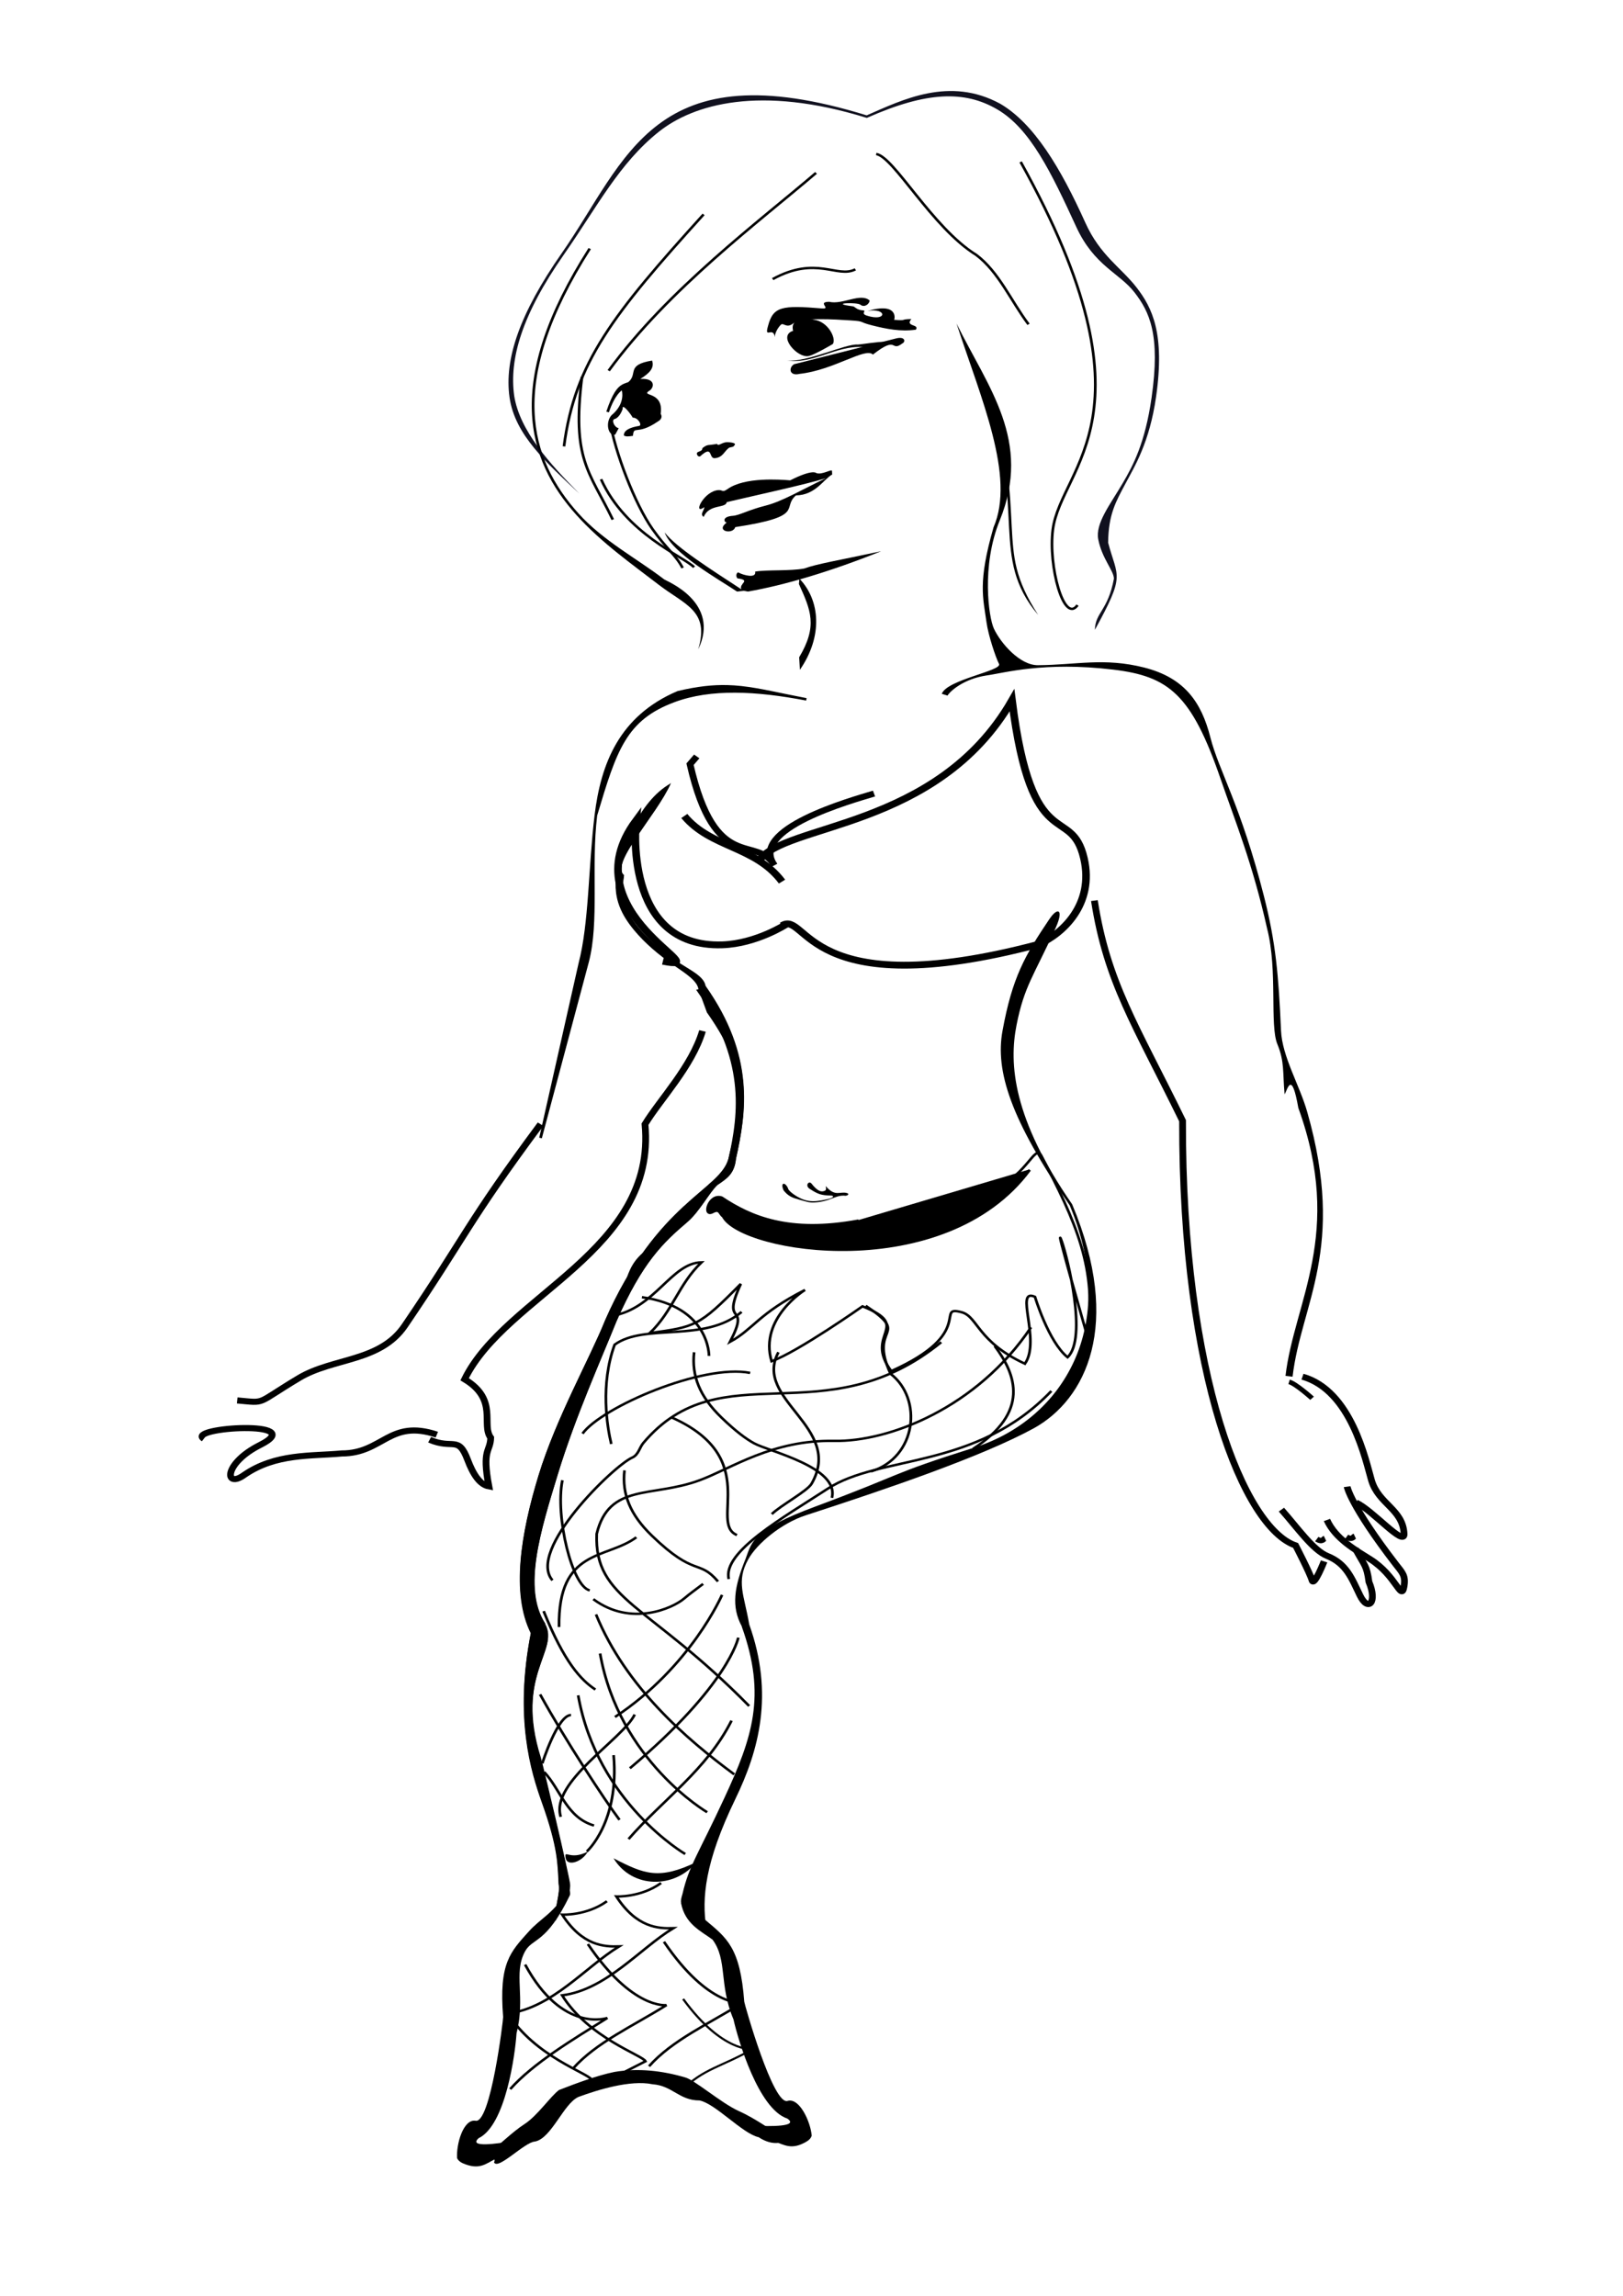 <?xml version="1.0" encoding="UTF-8" standalone="no"?>
<!-- Created with Inkscape (http://www.inkscape.org/) -->

<svg
   width="210mm"
   height="297mm"
   viewBox="0 0 210 297"
   version="1.1"
   id="svg45180"
   xml:space="preserve"
   inkscape:version="1.2.2 (b0a8486, 2022-12-01)"
   sodipodi:docname="drawingofmermaid.svg"
   xmlns:inkscape="http://www.inkscape.org/namespaces/inkscape"
   xmlns:sodipodi="http://sodipodi.sourceforge.net/DTD/sodipodi-0.dtd"
   xmlns:xlink="http://www.w3.org/1999/xlink"
   xmlns="http://www.w3.org/2000/svg"
   xmlns:svg="http://www.w3.org/2000/svg"
   xmlns:rdf="http://www.w3.org/1999/02/22-rdf-syntax-ns#"
   xmlns:cc="http://creativecommons.org/ns#"
   xmlns:dc="http://purl.org/dc/elements/1.1/"><sodipodi:namedview
     id="namedview45182"
     pagecolor="#ffffff"
     bordercolor="#000000"
     borderopacity="0.25"
     inkscape:showpageshadow="2"
     inkscape:pageopacity="0.0"
     inkscape:pagecheckerboard="0"
     inkscape:deskcolor="#d1d1d1"
     inkscape:document-units="mm"
     showgrid="false"
     inkscape:zoom="0.36388287"
     inkscape:cx="441.076"
     inkscape:cy="232.21758"
     inkscape:window-width="1652"
     inkscape:window-height="1099"
     inkscape:window-x="0"
     inkscape:window-y="25"
     inkscape:window-maximized="0"
     inkscape:current-layer="g47184" /><defs
     id="defs45177" /><g
     inkscape:label="Layer 1"
     inkscape:groupmode="layer"
     id="layer1"><g
       id="g45579"
       transform="matrix(0.265,0,0,0.265,23.819,-14.167)"><g
         id="g47184"
         transform="matrix(1.31,0,0,1.18,-96.467,0.384)"><g
           id="g3208"
           inkscape:label="body and skirt"
           style="display:inline;fill:#000000;stroke:none"
           transform="translate(-0.538,-1.196)"><g
             inkscape:transform-center-y="-287.51583"
             inkscape:transform-center-x="-83.067323"
             id="g3210"
             transform="translate(0.714,2.143)"
             style="fill:#000000;stroke:none"><g
               transform="translate(1.3689738e-6)"
               id="g3212"
               style="fill:#000000;stroke:none"><g
                 style="display:inline;fill:#000000;stroke:none"
                 id="g3214"
                 transform="translate(0.404,-0.497)"><g
                   id="g3216"
                   transform="translate(-0.418,-0.173)"
                   style="fill:#000000;stroke:none"><g
                     id="g3218"
                     style="fill:#000000;stroke:none" /></g></g></g></g></g><g
           id="g48135"><g
             id="layer4"
             inkscape:label="collants"
             style="display:inline"><g
               transform="translate(-0.109,0.436)"
               style="display:inline"
               id="g3899"><g
                 id="g3878"><path
                   id="path3880"
                   style="fill:none;stroke:#000000;stroke-width:1px;stroke-linecap:butt;stroke-linejoin:miter;stroke-opacity:1"
                   d="m 226.274,706.132 c 14.142,11.617 29.692,3.677 33.84,-0.253 2.254,-2.135 4.714,-4.041 7.071,-6.061"
                   inkscape:connector-curvature="0"
                   sodipodi:nodetypes="csc" /><path
                   style="fill:none;stroke:#000000;stroke-width:1px;stroke-linecap:butt;stroke-linejoin:miter;stroke-opacity:1"
                   d="m 292.795,670.945 c 3.137,-3.498 13.269,-9.513 14.873,-12.635 12.032,-23.419 -21.965,-34.578 -12.402,-54.317"
                   id="path3844"
                   inkscape:connector-curvature="0"
                   sodipodi:nodetypes="csc" /><path
                   style="fill:none;stroke:#000000;stroke-width:1px;stroke-linecap:butt;stroke-linejoin:miter;stroke-opacity:1"
                   d="m 375.882,601.39 c 8.084,11.931 13.135,27.37 -8.081,42.571"
                   id="path3846"
                   inkscape:connector-curvature="0"
                   sodipodi:nodetypes="cc" /><path
                   style="fill:none;stroke:#000000;stroke-width:1px;stroke-linecap:butt;stroke-linejoin:miter;stroke-opacity:1"
                   d="m 255.316,630.876 c 34.177,16.752 13.805,43.857 24.496,48.74"
                   id="path3848"
                   inkscape:connector-curvature="0"
                   sodipodi:nodetypes="cc" /><path
                   style="fill:none;stroke:#000000;stroke-width:1px;stroke-linecap:butt;stroke-linejoin:miter;stroke-opacity:1"
                   d="m 237.891,652.847 c -0.977,9.803 2.089,18.31 10.193,26.999 16.278,17.454 17.42,9.517 24.657,18.963"
                   id="path3850"
                   inkscape:connector-curvature="0"
                   sodipodi:nodetypes="csc" /><path
                   style="fill:none;stroke:#000000;stroke-width:1px;stroke-linecap:butt;stroke-linejoin:miter;stroke-opacity:1"
                   d="m 234.355,754.872 c 28.284,-20.708 39.901,-50.508 39.901,-50.508"
                   id="path3852"
                   inkscape:connector-curvature="0"
                   sodipodi:nodetypes="cc" /><path
                   style="fill:none;stroke:#000000;stroke-width:1px;stroke-linecap:butt;stroke-linejoin:miter;stroke-opacity:1"
                   d="m 276.782,697.799 c -2.525,-11.28 20.867,-25.791 36.871,-37.376 19.514,-14.126 55.222,-7.745 83.338,-40.406"
                   id="path3854"
                   inkscape:connector-curvature="0"
                   sodipodi:nodetypes="csc" /><path
                   style="fill:none;stroke:#000000;stroke-width:1px;stroke-linecap:butt;stroke-linejoin:miter;stroke-opacity:1"
                   d="m 239.911,776.085 c 36.871,-34.345 40.406,-54.043 40.406,-54.043"
                   id="path3856"
                   inkscape:connector-curvature="0"
                   sodipodi:nodetypes="cc" /><path
                   style="fill:none;stroke:#000000;stroke-width:1px;stroke-linecap:butt;stroke-linejoin:miter;stroke-opacity:1"
                   d="m 239.406,805.38 c 12.795,-16.331 29.126,-28.621 38.386,-48.992"
                   id="path3858"
                   inkscape:connector-curvature="0"
                   sodipodi:nodetypes="cc" /><path
                   style="fill:none;stroke:#000000;stroke-width:1px;stroke-linecap:butt;stroke-linejoin:miter;stroke-opacity:1"
                   d="m 228.8,728.608 c 7.071,44.447 39.901,65.66 39.901,65.66"
                   id="path3860"
                   inkscape:connector-curvature="0"
                   sodipodi:nodetypes="cc" /><path
                   style="fill:none;stroke:#000000;stroke-width:1px;stroke-linecap:butt;stroke-linejoin:miter;stroke-opacity:1"
                   d="m 227.284,712.446 c 11.112,30.136 33.84,51.686 51.518,66.165"
                   id="path3862"
                   inkscape:connector-curvature="0"
                   sodipodi:nodetypes="cc" /><path
                   style="fill:none;stroke:#000000;stroke-width:1px;stroke-linecap:butt;stroke-linejoin:miter;stroke-opacity:1"
                   d="m 389.401,593.679 c -20.031,33.212 -52.891,47.415 -73.375,46.975 -23.071,-0.497 -38.227,11.394 -50.166,16.297 -17.746,7.287 -33.693,1.031 -38.323,22.16 -0.926,27.442 19.109,28.621 56.821,71.216"
                   id="path3866"
                   inkscape:connector-curvature="0"
                   sodipodi:nodetypes="csscc" /><path
                   style="fill:none;stroke:#000000;stroke-width:1px;stroke-linecap:butt;stroke-linejoin:miter;stroke-opacity:1"
                   d="m 211.042,698.327 c -9.674,-12.424 22.844,-47.425 29.754,-50.778 2.307,-1.12 2.712,-4.181 4.099,-6.01 29.151,-38.441 67.459,-2.364 111.039,-41.721"
                   id="path3868"
                   inkscape:connector-curvature="0"
                   sodipodi:nodetypes="cssc"
                   inkscape:transform-center-x="-17.142857" /><path
                   style="fill:none;stroke:#000000;stroke-width:1px;stroke-linecap:butt;stroke-linejoin:miter;stroke-opacity:1"
                   d="m 329.8,653.276 c 17.088,-5.808 19.328,-30.069 7.267,-40.384 -8.49,-20.314 8.006,-15.254 -9.251,-28.133"
                   id="path3870"
                   inkscape:connector-curvature="0"
                   sodipodi:nodetypes="ccc" /><path
                   style="fill:none;stroke:#000000;stroke-width:1px;stroke-linecap:butt;stroke-linejoin:miter;stroke-opacity:1"
                   d="m 251.528,823.563 c -7.576,6.061 -16.668,5.556 -16.668,5.556 7.576,12.964 15.657,13.3 21.213,13.132 -12.459,8.418 -24.917,25.422 -41.416,27.779 9.933,17.678 29.968,24.749 31.062,27.274 l -16.257,9.182"
                   id="path3872"
                   inkscape:connector-curvature="0"
                   sodipodi:nodetypes="cccccc" /><path
                   style="fill:none;stroke:#000000;stroke-width:1px;stroke-linecap:butt;stroke-linejoin:miter;stroke-opacity:1"
                   d="m 224.254,848.816 c 16.668,27.274 29.294,25.254 29.294,25.254 -12.627,8.755 -26.264,15.489 -34.85,26.264"
                   id="path3874"
                   inkscape:connector-curvature="0"
                   sodipodi:nodetypes="ccc" /><path
                   style="fill:none;stroke:#000000;stroke-width:1px;stroke-linecap:butt;stroke-linejoin:miter;stroke-opacity:1"
                   d="m 231.344,831.092 c -7.576,6.061 -16.668,5.556 -16.668,5.556 7.576,12.964 15.657,13.3 21.213,13.132 -12.459,8.418 -24.917,25.422 -41.416,27.779 9.933,17.678 29.968,24.749 31.062,27.274 l -19.445,14.647"
                   id="path46068"
                   inkscape:connector-curvature="0"
                   sodipodi:nodetypes="cccccc" /><path
                   style="fill:none;stroke:#000000;stroke-width:1px;stroke-linecap:butt;stroke-linejoin:miter;stroke-opacity:1"
                   d="m 200.866,857.306 c 13.935,28.64 30.661,22.066 30.661,22.066 -12.627,8.755 -27.63,18.677 -36.217,29.452"
                   id="path46070"
                   inkscape:connector-curvature="0"
                   sodipodi:nodetypes="ccc" /><use
                   x="0"
                   y="0"
                   xlink:href="#path3874"
                   id="use46072"
                   transform="translate(28.353,-0.961)" /><path
                   style="fill:none;stroke:#000000;stroke-width:0.852px;stroke-linecap:butt;stroke-linejoin:miter;stroke-opacity:1"
                   d="m 259.754,871.526 c 14.721,22.4 25.873,20.74 25.873,20.74 -11.152,7.19 -18.642,8.166 -26.225,17.015"
                   id="path46074"
                   inkscape:connector-curvature="0"
                   sodipodi:nodetypes="ccc" /><path
                   style="fill:none;stroke:#000000;stroke-width:1px;stroke-linecap:butt;stroke-linejoin:miter;stroke-opacity:1"
                   d="m 220.63,745.909 c 7.071,44.447 39.901,65.66 39.901,65.66"
                   id="path46076"
                   inkscape:connector-curvature="0"
                   sodipodi:nodetypes="cc" /><path
                   style="fill:none;stroke:#000000;stroke-width:1px;stroke-linecap:butt;stroke-linejoin:miter;stroke-opacity:1"
                   d="m 263.842,603.989 c -0.977,9.803 2.089,18.31 10.193,26.999 5.489,5.885 9.256,8.884 12.117,10.635 5.624,3.443 31.932,9.916 29.04,22.585"
                   id="path46078"
                   inkscape:connector-curvature="0"
                   sodipodi:nodetypes="cssc" /></g></g><path
               style="fill:none;stroke:#000000;stroke-width:1px;stroke-linecap:butt;stroke-linejoin:miter;stroke-opacity:1"
               d="m 217.857,754.505 c -5,0 -10.714,20 -10.714,20"
               id="path4106"
               inkscape:connector-curvature="0" /><path
               style="fill:none;stroke:#000000;stroke-width:1px;stroke-linecap:butt;stroke-linejoin:miter;stroke-opacity:1"
               d="m 206.342,745.97 c 9.291,18.743 24.084,43.755 29.587,51.891"
               id="path4108"
               inkscape:connector-curvature="0"
               sodipodi:nodetypes="cc" /><path
               style="fill:none;stroke:#000000;stroke-width:1px;stroke-linecap:butt;stroke-linejoin:miter;stroke-opacity:1"
               d="m 207.857,778.076 c 6.19,7.381 8.34,18.803 18.571,22.143"
               id="path4110"
               inkscape:connector-curvature="0"
               sodipodi:nodetypes="cc" /><path
               style="fill:none;stroke:#000000;stroke-width:1px;stroke-linecap:butt;stroke-linejoin:miter;stroke-opacity:1"
               d="m 233.737,771.089 c 2.23,27.728 -9.987,39.845 -9.987,39.845"
               id="path4112"
               inkscape:connector-curvature="0"
               sodipodi:nodetypes="cc" /><path
               style="fill:none;stroke:#000000;stroke-width:1px;stroke-linecap:butt;stroke-linejoin:miter;stroke-opacity:1"
               d="m 284.622,612.964 c -17.65,-3.88 -55.336,14.161 -62.479,25.113"
               id="path4116"
               inkscape:connector-curvature="0"
               sodipodi:nodetypes="cc" /><path
               style="fill:none;stroke:#000000;stroke-width:1px;stroke-linecap:butt;stroke-linejoin:miter;stroke-opacity:1"
               d="m 281.429,587.719 c -13.81,12.976 -36.19,4.524 -47.321,13.571 -5.417,16.429 -2.798,33.929 -1.25,41.071"
               id="path4118"
               inkscape:connector-curvature="0"
               sodipodi:nodetypes="ccc" /><path
               style="fill:none;stroke:#000000;stroke-width:1px;stroke-linecap:butt;stroke-linejoin:miter;stroke-opacity:1"
               d="m 214.643,657.362 c -2.738,15 3.602,43.968 10.189,45.567"
               id="path4120"
               inkscape:connector-curvature="0"
               sodipodi:nodetypes="cc" /><path
               style="fill:none;stroke:#000000;stroke-width:1px;stroke-linecap:butt;stroke-linejoin:miter;stroke-opacity:1"
               d="m 207.648,711.518 c 7.691,21.169 13.867,28.449 19.286,32.446"
               id="path4122"
               inkscape:connector-curvature="0"
               sodipodi:nodetypes="cc" /><path
               style="fill:none;stroke:#000000;stroke-width:1px;stroke-linecap:butt;stroke-linejoin:miter;stroke-opacity:1"
               d="M 213.393,718.076 C 212.989,685.357 231.05,690.181 242.206,680.965"
               id="path4124"
               inkscape:connector-curvature="0"
               sodipodi:nodetypes="cc" /><path
               style="display:inline;fill:none;stroke:#000000;stroke-width:1px;stroke-linecap:butt;stroke-linejoin:miter;stroke-opacity:1"
               d="m 241.586,754.306 c -4.564,10.365 -31.582,27.901 -27.56,42.306"
               id="path4112-6"
               inkscape:connector-curvature="0"
               sodipodi:nodetypes="cc" /><path
               style="fill:none;stroke:#000000;stroke-width:1px;stroke-linecap:butt;stroke-linejoin:miter;stroke-opacity:1"
               d="m 244.286,581.648 c 25.357,3.929 25,24.286 25,24.286"
               id="path4150"
               inkscape:connector-curvature="0"
               sodipodi:nodetypes="cc" /></g><path
             id="path3254"
             style="display:inline;fill:#000000;stroke:none;color:#000000;font-style:normal;font-variant:normal;font-weight:normal;font-stretch:normal;font-size:medium;line-height:normal;font-family:Sans;-inkscape-font-specification:Sans;text-indent:0;text-align:start;text-decoration:none;text-decoration-line:none;letter-spacing:normal;word-spacing:normal;text-transform:none;writing-mode:lr-tb;direction:ltr;baseline-shift:baseline;text-anchor:start;overflow:visible;visibility:visible;fill-opacity:1;stroke-width:1px;marker:none;enable-background:accumulate"
             d="m 398.954,421.78 c -0.706,0.142 -1.791,1.219 -3.029,3.266 -8.986,14.849 -13.775,23.926 -17.42,46.213 -2.686,16.422 2.88,36.456 25.088,72.148 0.012,0.032 0.019,0.062 0.031,0.094 18.668,49.666 -2.586,88.46 -35.643,100.076 -32.76,11.512 -24.778,10.163 -59.275,24.414 -23.155,9.565 -23.508,14.233 -25.926,21.541 -4.296,11.687 -5.42,19.839 -1.438,28 v 0.062 0.062 c 9.303,28.748 3.832,46.104 -6.369,70.576 -9.803,23.516 -13.302,28.217 -15.736,40.012 -0.921,3.343 -0.901,4.235 1.465,6.701 l 2.798,2.917 c -0.086,-1.1 4.671,5.235 4.573,4.115 -1.603,-11.791 -0.656,-26.607 10.874,-53.012 8.765,-20.073 14.487,-43.327 5.164,-72.254 -1.851,-12.145 -4.973,-17.627 -0.361,-26.898 3.244,-6.521 12.367,-14.945 21.402,-18.205 30.335,-10.945 65.753,-24.297 85.148,-36.086 19.191,-11.876 33.066,-42.44 14.23,-92.459 l -0.031,-0.031 v -0.062 c -22.19,-35.639 -23.618,-58.134 -20.74,-74.232 2.878,-16.099 6.306,-20.036 14.531,-40.049 1.967,-4.787 1.842,-7.145 0.664,-6.908 z"
             sodipodi:nodetypes="sssccssccccsccccscssccccsss"
             transform="translate(0.162,0.277)" /><path
             style="display:inline;fill:#000000;stroke:none;color:#000000;font-style:normal;font-variant:normal;font-weight:normal;font-stretch:normal;font-size:medium;line-height:normal;font-family:Sans;-inkscape-font-specification:Sans;text-indent:0;text-align:start;text-decoration:none;text-decoration-line:none;letter-spacing:normal;word-spacing:normal;text-transform:none;writing-mode:lr-tb;direction:ltr;baseline-shift:baseline;text-anchor:start;overflow:visible;visibility:visible;fill-opacity:1;stroke-width:4.649;marker:none;enable-background:accumulate;stroke-dasharray:none"
             d="m 307.228,534.237 c -1.024,-1.106 -2.45,1.092 -0.438,2.397 3.009,2.145 4.182,2.584 7.684,2.67 1.332,0.033 1.194,0.75 -0.366,1.281 -1.538,0.346 -2.056,0.658 -4.701,0.978 -1.934,0.233 -3.906,0.058 -5.969,-1 -2.063,-1.058 -3.96,-2.587 -4.701,-3.759 -0.921,-3.131 -3.226,-3.315 -1.826,0.339 1.743,2.472 3.355,3.104 5.777,3.848 2.745,0.844 3.745,1.329 5.83,1.183 5.892,-0.412 7.451,-2.954 10.951,-2.83 1.19,0.315 2.301,-0.753 0.965,-1.092 -2.504,-0.73 -4.251,1.638 -7.627,-2.624 -0.649,-0.77 0.62,1.283 -0.652,1.765 -1.102,0.418 -2.33,0.491 -4.927,-3.157 z"
             id="path3256"
             inkscape:connector-curvature="0"
             sodipodi:nodetypes="ccscscccsscccsc"
             transform="translate(0.162,0.277)" /><path
             sodipodi:nodetypes="cssscccccssccscsccsscccscscccsscc"
             inkscape:connector-curvature="0"
             id="path3270"
             d="m 254.969,368.5 c -12.165,15.832 -18.762,28.217 -20.229,38.001 -1.467,9.784 2.232,16.946 6.51,22.686 4.278,5.74 9.357,10.317 14.211,14.098 4.854,3.78 9.393,6.762 9.851,10.527 l 0.031,0.094 -1.009,0.272 c 18.254,28.702 15.947,50.573 12.071,69.79 -0.002,0.01 0.002,0.021 0,0.031 -0.825,3.27 -2.832,5.999 -5.75,9.031 -2.927,3.041 -6.754,6.38 -11.094,10.844 -8.679,8.927 -19.412,22.357 -29.219,47.156 v 0.031 c -5.631,15.548 -18.183,40.172 -24.719,63.933 -6.51,23.667 -10.291,48.644 -2.848,65.138 -6.203,35.044 0.056,57.38 4.109,69.973 6.035,18.751 5.875,25.474 6.261,33.848 0.756,3.657 -1.729,10.144 -1.143,15.192 1.665,-4.995 5.755,-10.718 5.357,-14.929 -0.398,-4.211 -10.182,-49.838 -10.942,-52.519 -9.698,-34.199 7.069,-44.139 1.675,-55.137 l 0.031,-0.156 -0.094,-0.156 c -8.363,-14.573 -1.699,-38.192 4.812,-61.866 6.512,-23.674 16.181,-47.558 21.83,-63.156 9.761,-24.683 17.529,-32.716 26.5,-41.219 4.487,-4.253 8.173,-12.189 11.148,-15.28 3.608,-2.698 6.345,-4.634 6.884,-10.731 3.886,-19.26 7.07,-42.462 -11.349,-71.422 -0.639,-4.227 -6.223,-6.72 -11.013,-10.451 -4.876,-3.797 -9.993,-8.332 -14.15,-13.91 -4.157,-5.578 -6.648,-11.926 -5.217,-21.462 -5.422,-4.96 12.232,-24.901 17.492,-38.252 z"
             style="display:inline;fill:#000000;stroke:none;color:#000000;font-style:normal;font-variant:normal;font-weight:normal;font-stretch:normal;font-size:medium;line-height:normal;font-family:Sans;-inkscape-font-specification:Sans;text-indent:0;text-align:start;text-decoration:none;text-decoration-line:none;letter-spacing:normal;word-spacing:normal;text-transform:none;writing-mode:lr-tb;direction:ltr;baseline-shift:baseline;text-anchor:start;overflow:visible;visibility:visible;fill-opacity:1;stroke-width:1px;marker:none;enable-background:accumulate"
             transform="translate(0.162,0.277)" /><path
             style="display:inline;fill:#000000;stroke:none;stroke-width:1px;stroke-linecap:butt;stroke-linejoin:miter;stroke-opacity:1"
             d="m 324.982,549.4 c -26.104,5.375 -40.343,-1.62 -51.053,-9.538 -4.881,-1.726 -7.148,8.21 -3.416,6.029 2.787,-1.629 2.504,0.634 3.986,1.811 6.894,14.737 82.466,28.292 114.251,-19.268"
             id="path3274"
             inkscape:connector-curvature="0"
             sodipodi:nodetypes="ccscc"
             transform="translate(0.162,0.277)" /><path
             sodipodi:nodetypes="ccc"
             inkscape:connector-curvature="0"
             id="path3288"
             d="m 233.125,813.312 c 6.951,12.73 22.898,12.636 30.884,1.581 -13.968,7.417 -19.359,5.045 -30.884,-1.581 z"
             style="display:inline;fill:#000000;stroke:none;color:#000000;font-style:normal;font-variant:normal;font-weight:normal;font-stretch:normal;font-size:medium;line-height:normal;font-family:Sans;-inkscape-font-specification:Sans;text-indent:0;text-align:start;text-decoration:none;text-decoration-line:none;letter-spacing:normal;word-spacing:normal;text-transform:none;writing-mode:lr-tb;direction:ltr;baseline-shift:baseline;text-anchor:start;overflow:visible;visibility:visible;fill-opacity:1;stroke-width:1px;marker:none;enable-background:accumulate"
             transform="translate(0.58,0.45)" /><path
             style="display:inline;fill:#000000;stroke:none;color:#000000;font-style:normal;font-variant:normal;font-weight:normal;font-stretch:normal;font-size:medium;line-height:normal;font-family:Sans;-inkscape-font-specification:Sans;text-indent:0;text-align:start;text-decoration:none;text-decoration-line:none;letter-spacing:normal;word-spacing:normal;text-transform:none;writing-mode:lr-tb;direction:ltr;baseline-shift:baseline;text-anchor:start;overflow:visible;visibility:visible;fill-opacity:1;stroke-width:1px;marker:none;enable-background:accumulate"
             d="m 258.273,831.707 c 1.396,8.918 7.727,11.876 11.749,15.261 5.63,8.41 2.302,18.518 7.804,32.992 1.761,8.666 9.331,37.084 20.049,41.024 4.635,3.452 -6.928,3.257 -11.815,2.951 -4.461,-0.527 -4.419,2.127 -2.312,2.632 1.604,0.962 5.083,2.485 8.92,3.671 4.253,1.751 6.91,3.935 12.537,0.186 0.962,-0.661 1.558,-1.475 1.784,-2.351 -0.45,-5.83 -4.542,-15.669 -8.89,-14.419 -5.393,2.498 -16.199,-40.179 -16.254,-41.002 -1.508,-22.422 -6.454,-26.297 -14.427,-33.74 -5.23,-4.882 -1.68,2.248 -8.151,-6.118 z"
             id="path3292"
             inkscape:connector-curvature="0"
             sodipodi:nodetypes="ccccccccccsscc"
             transform="translate(0.58,0.45)" /><path
             style="display:inline;fill:#000000;stroke:none;color:#000000;font-style:normal;font-variant:normal;font-weight:normal;font-stretch:normal;font-size:medium;line-height:normal;font-family:Sans;-inkscape-font-specification:Sans;text-indent:0;text-align:start;text-decoration:none;text-decoration-line:none;letter-spacing:normal;word-spacing:normal;text-transform:none;writing-mode:lr-tb;direction:ltr;baseline-shift:baseline;text-anchor:start;overflow:visible;visibility:visible;fill-opacity:1;stroke-width:1px;marker:none;enable-background:accumulate"
             d="m 216.406,826.13 c 0.244,-0.696 0.816,1.867 0.402,2.577 -8.817,20.261 -13.91,17.414 -16.71,23.214 -4.4,9.114 0.307,18.658 -3.12,33.759 -0.534,8.827 -4.06,38.024 -14.123,43.422 -4.107,4.065 7.315,2.257 12.111,1.272 4.344,-1.145 4.673,1.489 2.657,2.283 -1.454,1.176 -4.687,3.171 -8.32,4.881 -3.967,2.328 -6.293,4.862 -12.388,1.935 -1.045,-0.52 -1.749,-1.243 -2.095,-2.079 -0.369,-5.836 2.309,-16.15 6.789,-15.52 5.689,1.72 10.428,-42.048 10.368,-42.871 -1.639,-22.413 2.718,-26.94 9.573,-35.424 4.497,-5.565 8.782,-7.048 14.021,-16.235 z"
             id="path45638"
             inkscape:connector-curvature="0"
             sodipodi:nodetypes="ccsccccccccsscc"
             transform="translate(0.58,0.45)" /><path
             inkscape:transform-center-x="1.5152304"
             inkscape:transform-center-y="0.27243391"
             sodipodi:nodetypes="ccc"
             inkscape:connector-curvature="0"
             id="path3310"
             d="m 224.645,812.179 c -6.838,3.973 -8.95,-1.397 -8.223,2.862 0.69,3.43 6.252,1.361 8.223,-2.862 z"
             style="display:inline;fill:#000000;stroke:none;color:#000000;font-style:normal;font-variant:normal;font-weight:normal;font-stretch:normal;font-size:medium;line-height:normal;font-family:Sans;-inkscape-font-specification:Sans;text-indent:0;text-align:start;text-decoration:none;text-decoration-line:none;letter-spacing:normal;word-spacing:normal;text-transform:none;writing-mode:lr-tb;direction:ltr;baseline-shift:baseline;text-anchor:start;overflow:visible;visibility:visible;fill-opacity:1;stroke-width:1px;marker:none;enable-background:accumulate"
             transform="translate(-0.538,-1.196)" /><path
             style="fill:#000000;stroke:none;stroke-width:1.36;stroke-linecap:round;stroke-linejoin:round"
             d="m 187.425,935.226 c 3.398,-2.335 8.151,-7.958 13.136,-11.533 4.769,-3.42 9.778,-11.621 12.838,-14.078 6.295,-2.701 13.913,-5.928 20.668,-7.471 8.807,-1.641 17.769,-0.514 26.23,2.243 3.399,0.864 13.567,10.66 19.953,13.868 7.617,3.827 11.545,8.001 15.484,9.373 6.628,-0.047 0.453,7.75 -7.915,1.536 -6.033,-1.451 -15.996,-13.795 -22.029,-15.21 -7.704,6.7e-4 -10.039,-6.1 -17.566,-6.708 -8.293,-1.906 -20.564,2.369 -27.603,5.248 -5.588,2.811 -10.031,17.136 -16.201,18.458 -3.86,0.17 -13.962,12.183 -15.29,8.523 1.325,-1.156 -3.463,-5.832 -1.705,-4.249 z"
             id="path45703"
             sodipodi:nodetypes="cscccscccccccc" /><g
             id="g46721"
             transform="translate(-752.478,-137.953)"><g
               id="g3208-9"
               inkscape:label="body and skirt"
               style="display:inline"><g
                 inkscape:transform-center-y="-287.51583"
                 inkscape:transform-center-x="-83.067323"
                 id="g3210-8"
                 transform="translate(0.714,2.143)"><g
                   transform="translate(1.3689738e-6)"
                   id="g3212-6"><g
                     style="display:inline"
                     id="g3214-9"
                     transform="translate(0.404,-0.497)"><g
                       id="g3216-0"
                       transform="translate(-0.418,-0.173)"><g
                         id="g3218-1"><path
                           style="fill:none;stroke:#000000;stroke-width:1px;stroke-linecap:butt;stroke-linejoin:miter;stroke-opacity:1"
                           d="m 1060.958,252.988 c -20.708,19.698 -55.053,47.982 -77.277,81.822"
                           id="path3220-6"
                           inkscape:connector-curvature="0"
                           sodipodi:nodetypes="cc" /><path
                           style="fill:none;stroke:#000000;stroke-width:1px;stroke-linecap:butt;stroke-linejoin:miter;stroke-opacity:1"
                           d="m 1019.037,270.16 c -33.615,41.202 -47.972,61.242 -52.023,95.964"
                           id="path3222-4"
                           inkscape:connector-curvature="0"
                           sodipodi:nodetypes="cc" /><path
                           style="fill:none;stroke:#000000;stroke-width:1px;stroke-linecap:butt;stroke-linejoin:miter;stroke-opacity:1"
                           d="m 973.728,337.397 c -3.872,34.177 2.714,38.998 11.469,59.033"
                           id="path3224-4"
                           inkscape:connector-curvature="0"
                           sodipodi:nodetypes="cc" /><path
                           style="fill:none;stroke:#000000;stroke-width:1px;stroke-linecap:butt;stroke-linejoin:miter;stroke-opacity:1"
                           d="m 980.83,379.731 c 9.178,22.621 30.734,31.943 34.672,36.396"
                           id="path3226-8"
                           inkscape:connector-curvature="0"
                           sodipodi:nodetypes="cc" /><path
                           style="fill:none;stroke:#000000;stroke-width:1px;stroke-linecap:butt;stroke-linejoin:miter;stroke-opacity:1"
                           d="m 984.187,356.023 c 1.888,12.507 9.176,33.834 15.774,44.262 5.258,8.311 8.753,10.773 11.265,16.137"
                           id="path3228-6"
                           inkscape:connector-curvature="0"
                           sodipodi:nodetypes="csc" /><path
                           style="fill:none;stroke:#000000;stroke-width:1px;stroke-linecap:butt;stroke-linejoin:miter;stroke-opacity:1"
                           d="m 1044.796,296.929 c 16.331,-9.933 24.075,-0.168 30.81,-4.041"
                           id="path3230-1"
                           inkscape:connector-curvature="0"
                           sodipodi:nodetypes="cc" /><path
                           style="color:#000000;font-style:normal;font-variant:normal;font-weight:normal;font-stretch:normal;font-size:medium;line-height:normal;font-family:Sans;-inkscape-font-specification:Sans;text-indent:0;text-align:start;text-decoration:none;text-decoration-line:none;letter-spacing:normal;word-spacing:normal;text-transform:none;writing-mode:lr-tb;direction:ltr;baseline-shift:baseline;text-anchor:start;display:inline;overflow:visible;visibility:visible;fill:#000000;fill-opacity:1;stroke:none;stroke-width:1px;marker:none;enable-background:accumulate"
                           d="m 1125.446,345.068 -0.938,0.281 c 7.465,23.578 7.72,40.196 8.375,53.938 0.655,13.742 1.737,24.67 10.906,36.625 -8.854,-15.106 -9.279,-24.097 -9.906,-36.688 -0.653,-13.716 -0.933,-30.455 -8.438,-54.156 z"
                           id="path3232-4"
                           inkscape:connector-curvature="0"
                           sodipodi:nodetypes="ccsccc" /><path
                           style="color:#000000;font-style:normal;font-variant:normal;font-weight:normal;font-stretch:normal;font-size:medium;line-height:normal;font-family:Sans;-inkscape-font-specification:Sans;text-indent:0;text-align:start;text-decoration:none;text-decoration-line:none;letter-spacing:normal;word-spacing:normal;text-transform:none;writing-mode:lr-tb;direction:ltr;baseline-shift:baseline;text-anchor:start;display:inline;overflow:visible;visibility:visible;fill:#000000;fill-opacity:1;stroke:none;stroke-width:1px;marker:none;enable-background:accumulate"
                           d="m 976.164,284.068 c -15.941,27.749 -21.681,49.652 -21.125,67.5 0.556,17.848 7.423,31.599 16.625,42.969 9.202,11.37 20.741,20.376 30.625,28.812 9.884,8.437 19.102,10.749 14.752,26.765 8.493,-19.533 -11.893,-28.273 -12.667,-28.944 -9.908,-8.457 -22.821,-16.006 -31.929,-27.259 -9.107,-11.253 -15.858,-24.767 -16.406,-42.375 -0.549,-17.608 5.121,-39.359 21,-67 z"
                           id="path3234-0"
                           inkscape:connector-curvature="0"
                           sodipodi:nodetypes="csssccsscc" /><path
                           style="fill:none;stroke:#000000;stroke-width:1px;stroke-linecap:butt;stroke-linejoin:miter;stroke-opacity:1"
                           d="m 1083.383,245.182 c 6.539,1.044 20.843,30.454 37.316,41.765 8.347,6.965 12.972,19.122 19.458,28.682"
                           id="path3236-8"
                           inkscape:connector-curvature="0"
                           sodipodi:nodetypes="ccc" /><path
                           style="color:#000000;font-style:normal;font-variant:normal;font-weight:normal;font-stretch:normal;font-size:medium;line-height:normal;font-family:Sans;-inkscape-font-specification:Sans;text-indent:0;text-align:start;text-decoration:none;text-decoration-line:none;letter-spacing:normal;word-spacing:normal;text-transform:none;writing-mode:lr-tb;direction:ltr;baseline-shift:baseline;text-anchor:start;display:inline;overflow:visible;visibility:visible;fill:#000000;fill-opacity:1;stroke:none;stroke-width:1px;marker:none;enable-background:accumulate"
                           d="m 999.852,330.629 c -9.823,1.791 -5.16,5.414 -8.843,8.908 -0.729,0.329 -1.535,0.532 -2.406,1.094 -1.742,1.124 -3.539,3.585 -5.812,11.125 l 0.969,0.281 c 2.25,-7.46 4.807,-9.047 4.807,-9.047 0,0 1.514,5.358 -3.833,10.263 -2.39,2.864 -1.334,8.728 1.373,8.026 l 1.302,-2.675 c -1.73,-0.362 -2.731,-3.436 -1.596,-3.751 1.461,-0.405 2.547,-2.506 3.059,-4.194 -0.323,-2.798 3.155,2.251 3.765,3.588 2.011,-0.082 3.608,3.185 2.399,3.407 -3.309,0.609 -5.802,1.778 -5.691,3.971 0.893,0.597 1.785,0.373 3.372,0.149 0.366,-4.634 1.363,0.077 9.304,-5.946 1.663,-1.022 1.489,-2.382 1.04,-3.15 1.2,-9.306 -7.134,-7.184 -4.545,-9.356 2.196,-1.162 2.963,-5.538 -3.056,-5.093 3.484,-2.407 5.327,-4.562 4.392,-7.601 z"
                           id="path3238-1"
                           inkscape:connector-curvature="0"
                           sodipodi:nodetypes="ccsccccccsccsccccccc" /><path
                           style="color:#000000;font-style:normal;font-variant:normal;font-weight:normal;font-stretch:normal;font-size:medium;line-height:normal;font-family:Sans;-inkscape-font-specification:Sans;text-indent:0;text-align:start;text-decoration:none;text-decoration-line:none;letter-spacing:normal;word-spacing:normal;text-transform:none;writing-mode:lr-tb;direction:ltr;baseline-shift:baseline;text-anchor:start;display:inline;overflow:visible;visibility:visible;fill:#000000;fill-opacity:1;stroke:none;stroke-width:1px;marker:none;enable-background:accumulate"
                           d="m 1018.602,366.85 c -0.064,1.336 -1.075,1.147 -1.911,1.809 -0.503,0.582 0.34,2.117 1.131,1.538 4.865,-4.93 2.982,1.171 5.468,0.815 2.872,-0.319 3.377,-2.658 5.019,-4.113 0.557,-0.642 1.935,-0.241 2.208,-1.23 0.77,-0.671 -0.417,-1.152 -2.173,-1.254 -2.544,-0.245 -3.636,1.941 -4.317,0.685 -3.466,0.735 -3.35,-0.016 -5.425,1.751 z"
                           id="path3240-0"
                           inkscape:connector-curvature="0"
                           sodipodi:nodetypes="ccccccccc" /><path
                           style="color:#000000;font-style:normal;font-variant:normal;font-weight:normal;font-stretch:normal;font-size:medium;line-height:normal;font-family:Sans;-inkscape-font-specification:Sans;text-indent:0;text-align:start;text-decoration:none;text-decoration-line:none;letter-spacing:normal;word-spacing:normal;text-transform:none;writing-mode:lr-tb;direction:ltr;baseline-shift:baseline;text-anchor:start;display:inline;overflow:visible;visibility:visible;fill:#000000;fill-opacity:1;stroke:none;stroke-width:1px;marker:none;enable-background:accumulate"
                           d="m 1065.839,306.314 c -4.728,0.07 1.1,3.101 -2.744,2.747 -14.764,-1.358 -18.124,-0.86 -20.018,7.204 -1.528,5.812 1.865,-0.066 2.564,4.69 -0.145,-1.667 1.216,-4.073 2.199,-5.136 0.983,-1.063 2.042,1.666 4.585,-0.536 3.036,-2.629 15.751,-1.677 21.362,-1.268 5.588,0.408 2.701,0.541 8.041,2.046 5.341,1.505 10.695,2.684 16.338,1.789 1.463,-2.354 -4.146,-1.172 -1.673,-4.409 -4.521,0.087 -1.301,0.775 -6.459,0.327 0.219,-0.026 1.869,-7.46 -9.927,-3.651 7.432,-1.441 7.39,4.646 -0.24,1.91 -2.445,-0.877 0.074,-2.055 -1.353,-2.159 -2.455,-0.122 -3.035,-1.568 -3.775,-1.672 -9.627,-1.345 1.981,-1.847 2.859,-0.584 1.501,1.167 3.288,-0.437 3.332,-1.832 -3.367,-3.341 -10.059,1.875 -15.089,0.536 z"
                           id="path3242-3"
                           inkscape:connector-curvature="0"
                           sodipodi:nodetypes="csccssssccccscsccc" /><path
                           style="color:#000000;font-style:normal;font-variant:normal;font-weight:normal;font-stretch:normal;font-size:medium;line-height:normal;font-family:Sans;-inkscape-font-specification:Sans;text-indent:0;text-align:start;text-decoration:none;text-decoration-line:none;letter-spacing:normal;word-spacing:normal;text-transform:none;writing-mode:lr-tb;direction:ltr;baseline-shift:baseline;text-anchor:start;display:inline;overflow:visible;visibility:visible;fill:#000000;fill-opacity:1;stroke:none;stroke-width:1px;marker:none;enable-background:accumulate"
                           d="m 1091.008,321.412 -38.219,10.719 c -2.095,1.333 -1.917,5.065 2.049,3.999 12.835,-1.562 24.556,-11.166 27.315,-7.976 9.475,-8.238 6.449,-0.818 10.999,-4.637 1.179,-0.575 1.096,-2.919 -2.144,-2.105 z"
                           id="path3244-1"
                           inkscape:connector-curvature="0"
                           sodipodi:nodetypes="cccccc" /><path
                           style="fill:#000000;fill-opacity:1;stroke:#000000;stroke-width:1px;stroke-linecap:butt;stroke-linejoin:miter;stroke-opacity:1"
                           d="m 1053.013,318.685 c -6.071,1.339 1.429,10.625 5.179,9.554 2.428,-0.694 8.661,-4.821 8.661,-4.821 0.982,-2.054 -1.786,-8.482 -6.786,-9.196 -3.242,-0.871 -8.6,-0.764 -7.054,4.464 z"
                           id="path3246-1"
                           inkscape:connector-curvature="0"
                           sodipodi:nodetypes="csccc" /><path
                           style="color:#000000;font-style:normal;font-variant:normal;font-weight:normal;font-stretch:normal;font-size:medium;line-height:normal;font-family:Sans;-inkscape-font-specification:Sans;text-indent:0;text-align:start;text-decoration:none;text-decoration-line:none;letter-spacing:normal;word-spacing:normal;text-transform:none;writing-mode:lr-tb;direction:ltr;baseline-shift:baseline;text-anchor:start;display:inline;overflow:visible;visibility:visible;fill:#000000;fill-opacity:1;stroke:none;stroke-width:1px;marker:none;enable-background:accumulate"
                           d="m 1004.546,401.752 c 2.671,8.562 20.504,19.622 26.962,24.441 l 2.492,-0.318 1.544,0.316 c 13.278,-2.532 30.723,-8.22 49.683,-16.686 -16.004,3.808 -23.871,5.206 -28.675,7.154 -5.502,1.113 -13.614,0.43 -18.285,1.268 0.53,2.974 -4.404,1.48 -6.097,0.46 -0.729,-0.529 -1.368,1.443 -0.489,2.343 5.276,0.841 0.438,2.068 1.433,4.526 -11.325,-8.233 -24.154,-17.205 -28.568,-23.504 z"
                           id="path3248-5"
                           inkscape:connector-curvature="0"
                           sodipodi:nodetypes="ccccccccccc" /><path
                           style="color:#000000;font-style:normal;font-variant:normal;font-weight:normal;font-stretch:normal;font-size:medium;line-height:normal;font-family:Sans;-inkscape-font-specification:Sans;text-indent:0;text-align:start;text-decoration:none;text-decoration-line:none;letter-spacing:normal;word-spacing:normal;text-transform:none;writing-mode:lr-tb;direction:ltr;baseline-shift:baseline;text-anchor:start;display:inline;overflow:visible;visibility:visible;fill:#000000;fill-opacity:1;stroke:none;stroke-width:1px;marker:none;enable-background:accumulate"
                           d="m 1076.477,324.006 c -4.602,-0.392 -18.773,7.431 -26.438,6.656 5.462,0.78 10.456,-1.14 15.375,-2.938 4.919,-1.797 9.734,-3.477 14.875,-2.375 l 5.754,-2.397 c -1.366,-0.293 -8.249,1.025 -9.567,1.054 z"
                           id="path3250-0"
                           inkscape:connector-curvature="0"
                           sodipodi:nodetypes="ccsccc" /><path
                           style="color:#000000;font-style:normal;font-variant:normal;font-weight:normal;font-stretch:normal;font-size:medium;line-height:normal;font-family:Sans;-inkscape-font-specification:Sans;text-indent:0;text-align:start;text-decoration:none;text-decoration-line:none;letter-spacing:normal;word-spacing:normal;text-transform:none;writing-mode:lr-tb;direction:ltr;baseline-shift:baseline;text-anchor:start;display:inline;overflow:visible;visibility:visible;fill:#000000;fill-opacity:1;stroke:none;stroke-width:1px;marker:none;enable-background:accumulate"
                           d="m 1061.008,377.144 c 0,0 -1.277,-1.695 -9.688,3.036 -3.918,-0.338 -16.988,-1.422 -23.344,3.607 -2.293,1.814 -1.607,-0.126 -4.29,0.58 -5.139,1.353 -8.622,10.338 -4.344,6.893 -0.173,1.646 -1.774,2.935 -0.25,4.045 1.988,-5.442 8.242,-3.43 8.589,-6.116 10.466,-2.731 29.498,-7.315 36.971,-9.913 -9.238,4.924 -16.352,9.639 -22.436,11.344 -6.635,1.86 -9.805,4.049 -12.256,4.232 -4.348,0.355 -3.188,2.852 -2.265,2.768 -4.487,3.673 2.366,5.115 3.147,1.913 26.496,-4.477 17.171,-7.918 22.63,-13.121 7.354,-0.114 10.413,-6.828 13.5,-8.652 l -0.071,-1.478 c -0.044,-0.961 -3.731,1.826 -5.893,0.862 z"
                           id="path3252-8"
                           inkscape:connector-curvature="0"
                           sodipodi:nodetypes="ccssccccscccccccc" /><path
                           style="fill:none;stroke:#000000;stroke-width:1px;stroke-linecap:butt;stroke-linejoin:miter;stroke-opacity:1"
                           d="m 1137.225,248.442 c 52.571,104.855 15.077,125.849 11.999,152.064 -1.767,15.049 4.102,39.203 9.189,31.304"
                           id="path3258-3"
                           inkscape:connector-curvature="0"
                           sodipodi:nodetypes="csc" /><path
                           style="color:#000000;font-style:normal;font-variant:normal;font-weight:normal;font-stretch:normal;font-size:medium;line-height:normal;font-family:Sans;-inkscape-font-specification:Sans;text-indent:0;text-align:start;text-decoration:none;text-decoration-line:none;letter-spacing:normal;word-spacing:normal;text-transform:none;writing-mode:lr-tb;direction:ltr;baseline-shift:baseline;text-anchor:start;display:inline;overflow:visible;visibility:visible;fill:#000000;fill-opacity:1;stroke:none;stroke-width:1px;marker:none;enable-background:accumulate"
                           d="m 1113.316,315.291 c 9.151,31.11 22.002,63.309 13.803,84.317 -5.925,22.804 -3.898,29.116 -2.598,39.482 0.65,5.183 3.331,14.188 4.638,17.045 1.307,2.856 -19.411,6.467 -21.33,12.362 l 2.138,0.737 c 1.1,-2.046 6.211,-6.918 14.446,-8.318 6.517,-0.975 21.454,-5.883 47.377,-2.417 20.552,2.748 29.088,10.098 39.982,45.282 5.478,17.691 11.873,34.84 17.334,61.941 3.965,17.167 0.88,39.879 3.8,47.725 2.733,7.342 1.939,11.591 2.7,20.779 1.192,-2.427 2.641,-10.001 5.113,5.588 17.011,52.124 -1.56,80.19 -4.779,110.854 l 2.633,0.352 c 3.178,-30.27 20.042,-52.848 5.462,-109.549 -2.872,-11.167 -9.338,-22.862 -9.769,-33.642 -0.926,-23.135 -1.953,-36.388 -6.364,-55.617 -8.636,-37.649 -16.786,-51.812 -19.976,-65.717 -3.3,-14.38 -9.507,-24.603 -24.653,-28.863 -14.915,-4.195 -25.247,-1.088 -39.618,-0.973 -6.722,0.054 -13.838,-9.062 -16.401,-15.108 -1.935,-4.566 -4.754,-25.919 2.189,-44.845 12.054,-32.858 -4.263,-54.729 -16.128,-81.412 z"
                           id="path3260-0"
                           inkscape:connector-curvature="0"
                           sodipodi:nodetypes="ccssscccscsccccsssssssssc" /><path
                           sodipodi:nodetypes="cccccc"
                           inkscape:connector-curvature="0"
                           id="path3262-5"
                           d="m 1054.758,420.85 -0.184,2.215 c 4.402,10.862 7.084,17.289 0.095,30.331 l 0.277,5.16 c 8.669,-13.938 7.531,-28.785 -0.189,-37.705 z"
                           style="color:#000000;font-style:normal;font-variant:normal;font-weight:normal;font-stretch:normal;font-size:medium;line-height:normal;font-family:Sans;-inkscape-font-specification:Sans;text-indent:0;text-align:start;text-decoration:none;text-decoration-line:none;letter-spacing:normal;word-spacing:normal;text-transform:none;writing-mode:lr-tb;direction:ltr;baseline-shift:baseline;text-anchor:start;display:inline;overflow:visible;visibility:visible;fill:#000000;fill-opacity:1;stroke:none;stroke-width:1px;marker:none;enable-background:accumulate" /><path
                           sodipodi:nodetypes="scccscccccsccss"
                           inkscape:connector-curvature="0"
                           id="path3264-2"
                           d="m 1027.883,464.881 c -5.391,-0.144 -11.144,0.514 -18.5,2.469 l -0.062,0.031 h -0.031 c -21.738,10.29 -28.544,30.1 -30.875,51.344 -2.331,21.244 -2.059,44.759 -5.973,61.277 l -14.652,72.129 0.969,0.25 17.509,-72.875 c 3.979,-16.794 0.801,-39.554 3.116,-60.656 7.269,-27.105 10.863,-39.491 28.828,-46.901 13.619,-5.617 30.444,-4.61 49.047,-0.662 l 0.188,-1 c -10.138,-2.132 -17.21,-4.143 -24.25,-5 -1.76,-0.214 -3.515,-0.358 -5.312,-0.406 z"
                           style="color:#000000;font-style:normal;font-variant:normal;font-weight:normal;font-stretch:normal;font-size:medium;line-height:normal;font-family:Sans;-inkscape-font-specification:Sans;text-indent:0;text-align:start;text-decoration:none;text-decoration-line:none;letter-spacing:normal;word-spacing:normal;text-transform:none;writing-mode:lr-tb;direction:ltr;baseline-shift:baseline;text-anchor:start;display:inline;overflow:visible;visibility:visible;fill:#000000;fill-opacity:1;stroke:none;stroke-width:1px;marker:none;enable-background:accumulate" /><path
                           style="fill:none;stroke:#000000;stroke-width:2.521;stroke-linecap:butt;stroke-linejoin:miter;stroke-opacity:1;stroke-dasharray:none"
                           d="m 958.28,646.542 c -27.295,40.826 -28.071,46.631 -50.628,83.394 -9.24,15.06 -26.637,13.136 -39.379,21.594 -16.62,11.032 -11.946,10.383 -23.06,9.293"
                           id="path3266-3"
                           inkscape:connector-curvature="0"
                           sodipodi:nodetypes="cssc" /><path
                           style="fill:none;stroke:#000000;stroke-width:2.521;stroke-linecap:butt;stroke-linejoin:miter;stroke-opacity:1;stroke-dasharray:none"
                           d="m 1018.638,607.971 c -3.929,14.643 -15.714,28.214 -21.429,38.571 4.458,52.451 -51.823,70.532 -67.23,105.53 12.69,8.449 6.069,18.719 9.726,24.186 -0.174,6.006 -3.351,4.468 -0.692,20.123 -3.359,-0.691 -5.875,-4.978 -7.911,-10.966 -3.487,-10.255 -5.409,-4.16 -14.169,-8.332"
                           id="path3268-8"
                           inkscape:connector-curvature="0"
                           sodipodi:nodetypes="cccccsc" /><path
                           sodipodi:nodetypes="cssscccccssccscsccsscccscscccssccc"
                           inkscape:connector-curvature="0"
                           id="path3270-7"
                           d="m 1006.821,505.537 c -12.165,7.463 -18.762,28.217 -20.229,38.001 -1.467,9.784 2.232,16.946 6.51,22.686 4.278,5.74 9.357,10.317 14.211,14.098 4.854,3.78 9.393,6.762 9.851,10.527 l 0.031,0.094 3.09,9.381 c 18.255,28.702 11.848,41.464 7.972,60.681 v 0.031 c -0.825,3.27 -2.832,5.999 -5.75,9.031 -2.926,3.041 -6.754,6.38 -11.094,10.844 -8.679,8.927 -19.412,22.357 -29.219,47.156 v 0.031 c -5.631,15.548 -18.183,40.172 -24.719,63.933 -6.51,23.667 -10.291,48.644 -2.848,65.138 -6.203,35.044 0.056,57.38 4.109,69.973 6.035,18.751 5.875,25.474 6.261,33.848 0.756,3.657 -1.729,10.144 -1.143,15.192 1.665,-4.995 5.755,-10.718 5.357,-14.929 -0.398,-4.211 -10.182,-49.838 -10.942,-52.519 -9.698,-34.199 7.069,-44.139 1.675,-55.137 l 0.031,-0.156 -0.094,-0.156 c -8.363,-14.573 -1.699,-38.192 4.812,-61.866 6.512,-23.674 16.181,-47.558 21.83,-63.156 9.761,-24.683 17.529,-32.716 26.5,-41.219 4.487,-4.253 8.173,-12.189 11.148,-15.28 3.608,-2.698 6.345,-4.634 6.884,-10.731 3.886,-19.26 7.07,-42.462 -11.349,-71.422 -0.639,-4.227 -6.223,-6.72 -11.013,-10.451 -4.876,-3.797 -9.993,-8.332 -14.15,-13.91 -4.157,-5.578 -6.648,-11.926 -5.217,-21.462 -5.422,-4.96 12.232,-24.901 17.492,-38.252 z"
                           style="color:#000000;font-style:normal;font-variant:normal;font-weight:normal;font-stretch:normal;font-size:medium;line-height:normal;font-family:Sans;-inkscape-font-specification:Sans;text-indent:0;text-align:start;text-decoration:none;text-decoration-line:none;letter-spacing:normal;word-spacing:normal;text-transform:none;writing-mode:lr-tb;direction:ltr;baseline-shift:baseline;text-anchor:start;display:inline;overflow:visible;visibility:visible;fill:#000000;fill-opacity:1;stroke:none;stroke-width:1px;marker:none;enable-background:accumulate" /><path
                           style="fill:none;stroke:#000000;stroke-width:2.521;stroke-linecap:butt;stroke-linejoin:miter;stroke-opacity:1;stroke-dasharray:none"
                           d="m 1164.709,554.042 c 4.762,33.929 15.238,51.071 32.857,91.071 -0.238,105.714 23.095,168.571 42.143,175.714 0,0 5.404,11.566 6.118,14.423 0.714,2.857 4.495,-7.836 4.495,-7.836"
                           id="path3272-8"
                           inkscape:connector-curvature="0"
                           sodipodi:nodetypes="cccsc" /><path
                           style="fill:none;stroke:#000000;stroke-width:1px;stroke-linecap:butt;stroke-linejoin:miter;stroke-opacity:1"
                           d="m 1076.834,686.437 c -26.104,5.375 -40.343,-1.62 -51.053,-9.538 -4.881,-1.726 -7.148,8.21 -3.416,6.029 2.787,-1.629 2.504,0.634 3.986,1.811 6.894,14.737 82.466,28.292 114.251,-19.268"
                           id="path3274-0"
                           inkscape:connector-curvature="0"
                           sodipodi:nodetypes="ccscc" /><path
                           sodipodi:nodetypes="ccccccccccccccsccc"
                           style="fill:none;stroke:#000000;stroke-width:1px;stroke-linecap:butt;stroke-linejoin:miter;stroke-opacity:1"
                           d="m 1000.423,697.256 c -11.905,7.619 -8.452,17.738 -15.357,28.571 15.952,-3.095 21.905,-21.905 33.214,-22.143 -8.571,9.048 -10.714,20.238 -19.286,29.286 16.991,-2.639 18.246,-2.651 33.929,-20.357 -7.776,18.613 3.971,6.788 -4.008,23.972 8.723,-5.253 10.523,-11.645 27.936,-21.472 0,0 -17.223,11.701 -12.469,29.516 9.806,-3.903 33.897,-22.73 33.897,-22.73 19.048,8.452 0.238,11.19 10.714,26.786 32.024,-15.833 15.833,-27.56 26.429,-24.286 5.833,1.964 5.774,12.143 23.393,21.25 6.072,-9.643 -4.107,-31.607 3.75,-27.679 0,0 5,18.571 12.143,25 7.5,-7.857 -0.048,-41.249 -2.143,-47.857 -3.494,-11.019 9.522,39.165 9.522,39.165 3.779,-27.41 -4.174,-47.246 -17.257,-74.829 -2.5,-4.286 -4.408,6.735 -17.265,14.235"
                           id="path3276-4"
                           inkscape:connector-curvature="0" /><path
                           style="fill:none;stroke:#000000;stroke-width:2.521;stroke-linecap:butt;stroke-linejoin:miter;stroke-opacity:1;stroke-dasharray:none"
                           d="m 1082.566,509.756 c -8.452,2.857 -46.905,14.643 -37.143,29.643 -6.905,-12.857 -22.024,3.929 -31.429,-41.786 l 2.5,-3.214"
                           id="path3278-5"
                           inkscape:connector-curvature="0"
                           sodipodi:nodetypes="cccc" /><path
                           style="fill:none;stroke:#000000;stroke-width:2.825;stroke-linecap:butt;stroke-linejoin:miter;stroke-opacity:1;stroke-dasharray:none"
                           d="m 1011.852,519.042 c 10,13.333 26.428,12.381 36.428,27.143"
                           id="path3280-7"
                           inkscape:connector-curvature="0"
                           sodipodi:nodetypes="cc" /><path
                           style="fill:none;stroke:#000000;stroke-width:2.825;stroke-linecap:butt;stroke-linejoin:miter;stroke-opacity:1;stroke-dasharray:none"
                           d="m 1039.709,537.614 c 8.929,-15.595 66.429,-12.619 94.286,-66.429 7.414,65.376 22.044,42.578 26.816,65.353 4.009,19.138 -8.122,31.363 -16.908,35.587 -86.849,25.471 -86.336,-14.154 -95.622,-7.725"
                           id="path3282-1"
                           inkscape:connector-curvature="0"
                           sodipodi:nodetypes="ccscc" /><path
                           style="fill:none;stroke:#000000;stroke-width:2.825;stroke-linecap:butt;stroke-linejoin:miter;stroke-opacity:1;stroke-dasharray:none"
                           d="m 1049.942,563.773 c 0,0 -11.142,8.098 -23.929,8.571 -37.388,1.384 -32.143,-51.429 -32.143,-51.429 -25.595,38.333 31.667,63.095 10,58.214"
                           id="path3284-0"
                           inkscape:connector-curvature="0"
                           sodipodi:nodetypes="cscc" /></g></g><path
                       style="color:#000000;font-style:normal;font-variant:normal;font-weight:normal;font-stretch:normal;font-size:medium;line-height:normal;font-family:Sans;-inkscape-font-specification:Sans;text-indent:0;text-align:start;text-decoration:none;text-decoration-line:none;letter-spacing:normal;word-spacing:normal;text-transform:none;writing-mode:lr-tb;direction:ltr;baseline-shift:baseline;text-anchor:start;display:inline;overflow:visible;visibility:visible;opacity:0.99;fill:#00000f;fill-opacity:0.941;stroke:none;stroke-width:1px;marker:none;enable-background:accumulate"
                       d="m 1079.414,229.006 c -39.684,-13.588 -62.09,-9.144 -77.531,3.688 -15.467,12.853 -23.932,33.932 -36.156,53.375 -15.753,25.056 -21.406,43.902 -19.438,59.531 1.968,15.629 13.853,27.188 26.062,39.938 -11.285,-12.673 -22.211,-26.041 -24.305,-40.441 -1.926,-15.294 2.833,-33.54 18.524,-58.496 12.287,-19.542 20.601,-37.809 35.432,-50.852 12.917,-11.36 37.65,-19.354 77.286,-5.742 l 0.188,0.062 0.188,-0.094 c 22.077,-10.844 36.212,-11.367 48.456,-3.409 12.244,7.958 20.044,25.972 29.406,48.576 6.689,16.152 16.091,19.051 21.701,27.105 5.61,8.055 9.743,17.516 6.37,43.612 -2.433,18.825 -6.936,28.056 -10.683,35.179 -4.759,9.047 -10.359,16.764 -9.179,23.446 1.396,7.904 5.762,12.845 5.835,16.179 -2.213,13.228 -6.984,14.013 -7.094,21.188 5.698,-11.537 7.838,-16.818 8.094,-21.156 0.255,-4.331 -1.4,-7.529 -3.156,-14.875 0,-0.013 0,-0.019 0,-0.031 0.087,-11.689 2.932,-17.068 6.406,-24.312 3.489,-7.273 9.014,-17.101 11.46,-36.027 3.388,-26.217 -1.493,-36.938 -7.241,-45.192 -5.748,-8.254 -13.599,-13.24 -19.125,-26.844 -9.231,-22.725 -19.15,-41.031 -31.726,-49.205 -18.923,-11.438 -36.467,-1.625 -49.774,4.799 z"
                       id="path3294-3"
                       inkscape:connector-curvature="0"
                       sodipodi:nodetypes="csssccsscccssssssccsccsssscc" /><path
                       sodipodi:nodetypes="cscc"
                       inkscape:connector-curvature="0"
                       id="path3296-3"
                       d="m 1241.852,750.828 c 18.214,5.714 23.558,34.72 25.714,42.857 2.619,9.881 11.667,11.905 12.143,22.143 0.309,5.736 -12.039,-10.079 -17.857,-12.857"
                       style="fill:none;stroke:#000000;stroke-width:2.521;stroke-linecap:butt;stroke-linejoin:miter;stroke-opacity:1;stroke-dasharray:none" /><path
                       sodipodi:nodetypes="csssc"
                       inkscape:connector-curvature="0"
                       id="path3298-5"
                       d="m 1258.49,796.333 c 0,0 1.199,7.694 18.11,32.056 2.406,3.466 3.829,4.71 3.066,9.365 -1.017,6.204 -2.77,-4.59 -12.694,-11.489 -5.224,-3.632 -12.866,-8.388 -16.008,-16.151"
                       style="fill:none;stroke:#000000;stroke-width:2.521;stroke-linecap:butt;stroke-linejoin:miter;stroke-opacity:1;stroke-dasharray:none" /><path
                       sodipodi:nodetypes="ccssc"
                       inkscape:connector-curvature="0"
                       id="path3300-0"
                       d="m 1261.581,822.065 c 3.362,6.991 4.199,6.659 5.036,13.651 3.253,8.496 -0.277,12.67 -3.373,5.538 -3.039,-7.001 -5.054,-13.076 -12.066,-16.208 -5.403,-2.413 -11.07,-11.557 -17.184,-19.218"
                       style="fill:none;stroke:#000000;stroke-width:2.521;stroke-linecap:butt;stroke-linejoin:miter;stroke-opacity:1;stroke-dasharray:none" /><path
                       inkscape:connector-curvature="0"
                       id="path3302-2"
                       d="m 1236.852,752.971 c 2.5,0.714 8.571,6.786 8.571,6.786"
                       style="fill:none;stroke:#000000;stroke-width:1.913;stroke-linecap:butt;stroke-linejoin:miter;stroke-opacity:1;stroke-dasharray:none" /></g></g><path
                   sodipodi:nodetypes="cc"
                   inkscape:connector-curvature="0"
                   id="path3304-3"
                   d="m 1258.676,816.616 c 2.14,1.439 2.462,-0.089 3.051,-0.342"
                   style="fill:none;stroke:#000000;stroke-width:2.217;stroke-linecap:butt;stroke-linejoin:miter;stroke-opacity:1;stroke-dasharray:none" /><path
                   sodipodi:nodetypes="cc"
                   inkscape:connector-curvature="0"
                   id="path3306-2"
                   d="m 1247.574,817.529 c 2.14,1.439 2.462,-0.089 3.051,-0.342"
                   style="display:inline;fill:none;stroke:#000000;stroke-width:2.217;stroke-linecap:butt;stroke-linejoin:miter;stroke-opacity:1;stroke-dasharray:none" /><path
                   sodipodi:nodetypes="cccsc"
                   inkscape:connector-curvature="0"
                   id="path3308-7"
                   d="m 919.606,774.311 c -17.699,-6.566 -20.061,7.781 -35.418,7.781 -11.429,1.19 -24.643,-0.119 -36.429,8.929 -7.262,5.833 -7.84,-4.736 5.989,-12.446 18.786,-10.474 -27.674,-7.29 -20.989,-2.554"
                   style="fill:none;stroke:#000000;stroke-width:2.521;stroke-linecap:butt;stroke-linejoin:miter;stroke-opacity:1;stroke-dasharray:none" /></g></g></g></g></g></g></g></svg>
